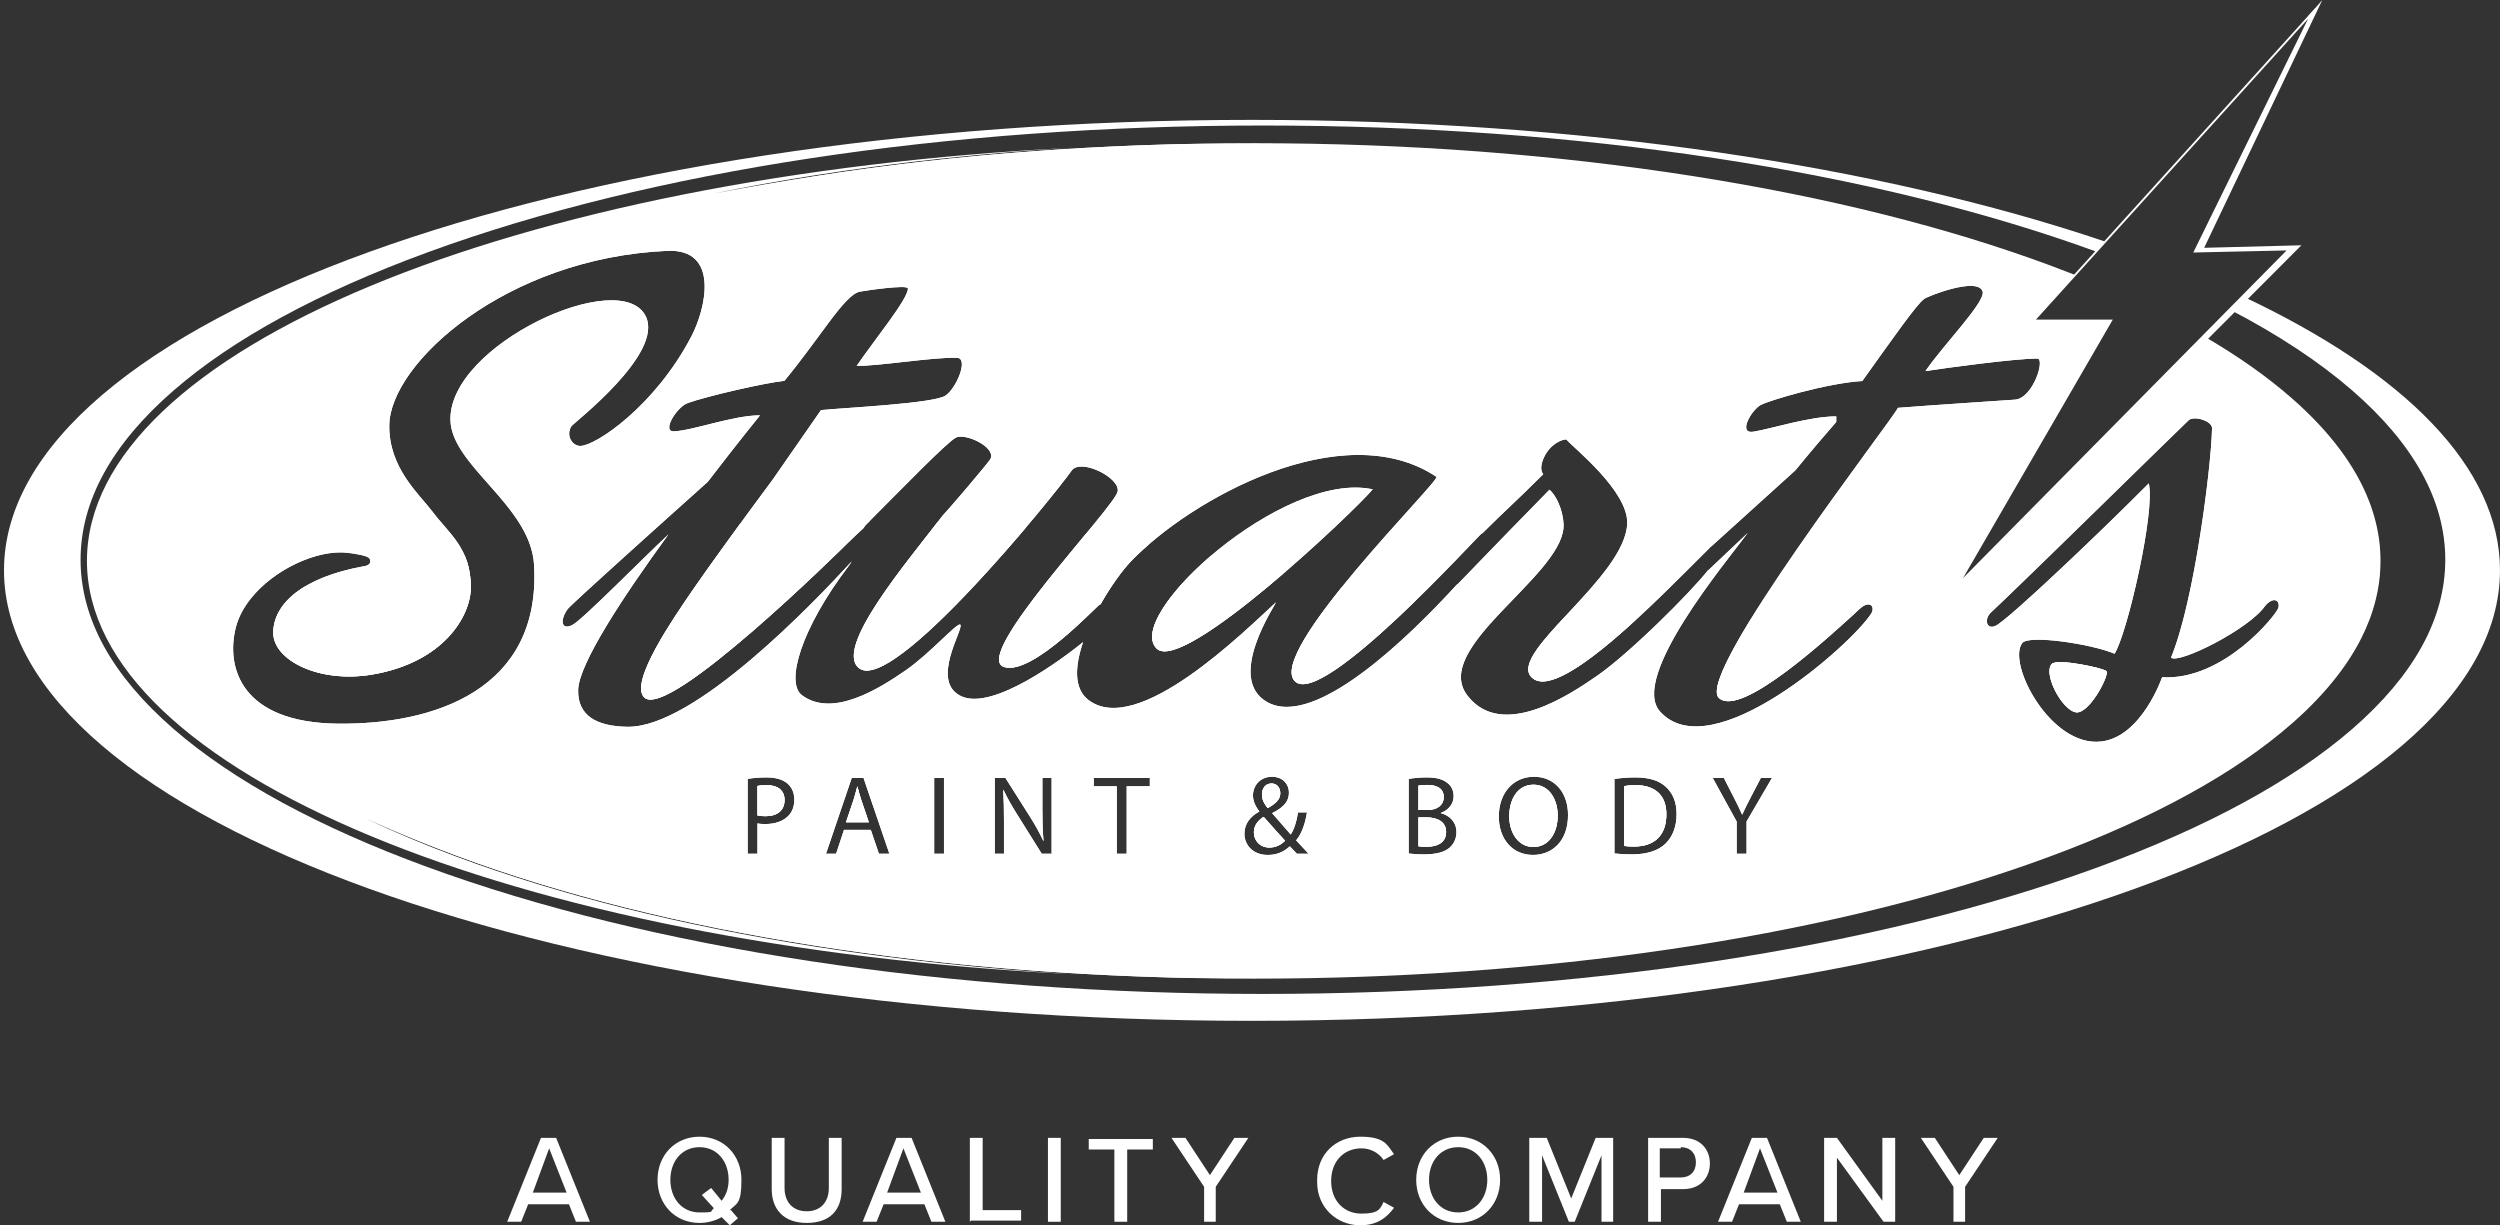 <svg xmlns="http://www.w3.org/2000/svg" viewBox="0 0 280.165 137.311"><rect x="0" y="0" width="280.165" height="137.311" fill="#333333" stroke="none"/><defs><style>      .cls-1 {        fill: #fff;      }      .cls-2 {        display: none;        fill: #231f20;        stroke: #fff;        stroke-miterlimit: 10;      }    </style></defs><g><g id="Layer_1"><rect class="cls-2" x="32.162" y="126.784" width="337.297" height="213.513"></rect><g><path class="cls-1" d="M64.545,136.918l-.784-1.959h-4.571l-.784,1.959h-1.567l3.787-9.403h1.698l3.787,9.403h-1.567,0ZM61.541,128.69l-1.828,4.963h3.787l-1.959-4.963Z"></path><path class="cls-1" d="M81.914,135.612l.784.914-.914.784-.914-.914c-.653.392-1.567.653-2.481.653-2.742,0-4.701-2.089-4.701-4.832s1.959-4.832,4.701-4.832,4.701,2.089,4.701,4.832-.522,2.612-1.306,3.395h.131,0ZM79.956,135.351l-1.306-1.436,1.045-.784,1.175,1.436c.522-.653.784-1.436.784-2.351,0-2.089-1.306-3.657-3.265-3.657s-3.265,1.567-3.265,3.657,1.306,3.657,3.265,3.657,1.045-.131,1.567-.392h0v-.131h0Z"></path><path class="cls-1" d="M86.486,127.515h1.436v5.616c0,1.567.914,2.612,2.481,2.612s2.481-1.045,2.481-2.612v-5.616h1.436v5.747c0,2.351-1.306,3.787-3.918,3.787s-3.918-1.567-3.918-3.787v-5.747h.002Z"></path><path class="cls-1" d="M104.378,136.918l-.784-1.959h-4.571l-.784,1.959h-1.567l3.787-9.403h1.698l3.787,9.403h-1.567,0ZM101.244,128.69l-1.828,4.963h3.787l-1.959-4.963Z"></path><path class="cls-1" d="M108.688,136.918v-9.403h1.436v8.098h4.309v1.175h-5.616l-.131.131h0Z"></path><path class="cls-1" d="M117.439,136.918v-9.403h1.436v9.403h-1.436Z"></path><path class="cls-1" d="M124.883,136.918v-8.098h-2.873v-1.175h7.183v1.175h-2.873v8.098h-1.436,0Z"></path><path class="cls-1" d="M134.939,136.918v-3.918l-3.657-5.486h1.567l2.742,4.179,2.742-4.179h1.567l-3.657,5.486v3.918h-1.436.132Z"></path><path class="cls-1" d="M147.608,132.217c0-2.873,2.089-4.832,4.832-4.832s3.004.914,3.787,1.959l-1.175.653c-.522-.784-1.436-1.306-2.481-1.306-1.959,0-3.395,1.436-3.395,3.657s1.436,3.657,3.395,3.657,2.089-.522,2.481-1.306l1.175.653c-.784,1.045-1.828,1.959-3.787,1.959-2.612,0-4.832-1.959-4.832-4.832v-.261h0Z"></path><path class="cls-1" d="M163.41,127.384c2.742,0,4.701,2.089,4.701,4.832s-1.959,4.832-4.701,4.832-4.701-2.089-4.701-4.832,1.959-4.832,4.701-4.832ZM163.41,128.56c-1.959,0-3.265,1.567-3.265,3.657s1.306,3.657,3.265,3.657,3.265-1.567,3.265-3.657-1.306-3.657-3.265-3.657Z"></path><path class="cls-1" d="M179.475,136.918v-7.445l-3.004,7.445h-.653l-3.004-7.445v7.445h-1.436v-9.403h1.959l2.742,6.792,2.742-6.792h1.959v9.403h-1.436.131Z"></path><path class="cls-1" d="M184.698,136.918v-9.403h3.918c1.959,0,3.004,1.306,3.004,2.873s-1.045,2.873-3.004,2.873h-2.481v3.657h-1.437ZM188.356,128.69h-2.351v3.265h2.351c1.045,0,1.698-.653,1.698-1.698s-.653-1.698-1.698-1.698v.131Z"></path><path class="cls-1" d="M200.241,136.918l-.784-1.959h-4.571l-.784,1.959h-1.567l3.787-9.403h1.698l3.787,9.403h-1.567,0ZM197.237,128.69l-1.828,4.963h3.787l-1.959-4.963h0Z"></path><path class="cls-1" d="M211.081,136.918l-5.224-7.183v7.183h-1.436v-9.403h1.436l5.093,7.053v-7.053h1.436v9.403h-1.306,0Z"></path><path class="cls-1" d="M218.917,136.918v-3.918l-3.657-5.486h1.567l2.742,4.179,2.742-4.179h1.567l-3.657,5.486v3.918h-1.436.132Z"></path></g><g><path class="cls-1" d="M251.32,33.206l-1.455,1.474c5.43,2.823,10.022,5.852,13.726,9.064,6.929,6.007,10.442,12.394,10.442,18.982s-3.513,12.974-10.442,18.982c-6.678,5.79-16.236,10.989-28.407,15.452-25.017,9.174-58.277,14.226-93.652,14.226s-68.635-5.052-93.653-14.226c-12.171-4.463-21.729-9.662-28.407-15.452-6.929-6.008-10.442-12.394-10.442-18.982s3.513-12.974,10.442-18.982c6.678-5.79,16.236-10.989,28.407-15.452,25.017-9.174,58.277-14.226,93.653-14.226s68.397,5.017,93.383,14.129l1.012-1.119c-25.01-8.461-58.638-13.643-95.62-13.643C63.065,13.431.448,36.034.448,63.916s62.617,50.485,139.858,50.485,139.858-22.603,139.858-50.485c0-11.555-10.754-22.202-28.845-30.711Z"></path><g><path class="cls-1" d="M153.835,54.838c-10.015-2.167-28.054,14.232-24.188,17.863,2.988,2.807,22.176-15.448,24.188-17.863Z"></path><path class="cls-1" d="M229.914,74.429c-1.025,1.259,1.523,5.71,3.016,5.388,1.493-.322,3.455-4.188,3.133-4.598-.259-.33-5.58-1.49-6.15-.791Z"></path><g><path class="cls-1" d="M161.796,89.351c0-.995-.756-1.385-1.864-1.385-.504,0-.793.038-.97.076v2.732h.995c1.158,0,1.838-.604,1.838-1.423Z"></path><path class="cls-1" d="M159.869,91.604h-.907v3.236c.214.038.529.05.919.05,1.133,0,2.178-.416,2.178-1.65,0-1.158-.995-1.637-2.191-1.637Z"></path><path class="cls-1" d="M140.516,93.267c0,.97.718,1.713,1.737,1.713.73,0,1.347-.328,1.75-.768-.504-.554-1.448-1.586-2.392-2.669-.453.29-1.095.831-1.095,1.725Z"></path><path class="cls-1" d="M96.092,88.155h-.025c-.126.504-.264,1.02-.428,1.536l-.831,2.455h2.556l-.831-2.443c-.189-.554-.315-1.058-.441-1.549Z"></path><path class="cls-1" d="M183.303,87.991c-.566,0-.995.05-1.284.113v6.699c.277.05.68.063,1.108.063,2.342,0,3.614-1.31,3.614-3.601.013-2.002-1.121-3.274-3.438-3.274Z"></path><path class="cls-1" d="M171.857,87.94c-1.813,0-2.72,1.675-2.72,3.538,0,1.813.982,3.438,2.707,3.438,1.738,0,2.72-1.599,2.72-3.526,0-1.687-.881-3.45-2.707-3.45Z"></path><path class="cls-1" d="M143.475,88.897c0-.516-.29-1.095-.982-1.095-.705,0-1.07.579-1.07,1.234,0,.604.277,1.07.642,1.524.856-.491,1.41-.944,1.41-1.662Z"></path><path class="cls-1" d="M85.917,87.991c-.478,0-.844.038-1.032.088v3.299c.239.063.541.088.907.088,1.322,0,2.128-.642,2.128-1.813,0-1.121-.793-1.662-2.002-1.662Z"></path><path class="cls-1" d="M246.726,37.858l-27.237,27.581,17.102-29.518h-8.668l4.388-4.85c-23.518-9.201-57.086-14.967-94.291-14.967-1.952,0-3.892.017-5.823.048-14.083.34-27.76,1.537-40.758,3.578-15.031,2.36-28.529,5.738-40.12,10.041-11.589,4.302-20.686,9.31-27.04,14.887-6.572,5.767-9.904,11.891-9.904,18.202s3.332,12.435,9.904,18.202c6.354,5.576,15.452,10.585,27.04,14.887,11.591,4.303,25.09,7.681,40.12,10.041,13.004,2.042,26.686,3.239,40.775,3.578,1.925.031,3.861.048,5.807.048,70.964,0,128.697-20.975,128.697-46.756,0-9.189-7.336-17.767-19.99-25.003ZM37.887,81.101c-10.893-.117-12.557-6.302-11.479-10.718,1.23-5.037,8.179-8.938,12.533-8.434.514.06,2.328.286,2.489.674.146.351.107.745-.732.849-6.735,1.23-10.015,4.158-10.074,7.379-.057,3.146,5.154,5.74,11.069,4.744,8.019-1.35,11.069-6.56,11.069-9.781,0-4.336-2.401-5.974-4.217-8.375-1.582-2.092-4.977-4.977-4.92-9.781.083-6.974,13.124-18.766,31.163-19.547,5.862-.254,4.341,6.429,2.689,9.59-4.1,7.848-10.759,12.275-12.45,12.275-.859,0-1.64-1.093-1.015-2.187.208-.364,10.407-8.122,8.356-12.338-2.767-5.686-22.177,3.202-21.889,11.679.174,5.108,8.985,9.545,9.371,16.165.82,14.056-11.298,17.919-21.963,17.804ZM88.36,91.416c-.579.617-1.524.932-2.594.932-.327,0-.63-.013-.881-.075v3.4h-1.096v-8.386c.529-.088,1.221-.164,2.103-.164,1.083,0,1.876.252,2.38.705.466.403.743,1.02.743,1.775,0,.768-.227,1.373-.655,1.813ZM98.497,95.672l-.907-2.669h-3.009l-.881,2.669h-1.133l2.883-8.487h1.322l2.896,8.487h-1.171ZM105.787,95.672h-1.096v-8.487h1.096v8.487ZM117.85,95.672h-1.108l-2.695-4.306c-.592-.944-1.158-1.914-1.586-2.833l-.038.013c.063,1.07.088,2.09.088,3.5v3.626h-1.032v-8.487h1.196l2.72,4.294c.629.995,1.121,1.889,1.524,2.758l.025-.013c-.101-1.133-.126-2.166-.126-3.488v-3.551h1.033v8.487ZM128.856,88.117h-2.594v7.555h-1.108v-7.555h-2.581v-.932h6.283v.932ZM145.338,95.672c-.239-.239-.466-.479-.793-.831-.73.68-1.549.97-2.48.97-1.649,0-2.606-1.108-2.606-2.38,0-1.158.693-1.952,1.662-2.48v-.038c-.441-.554-.705-1.171-.705-1.775,0-1.033.743-2.09,2.153-2.09,1.058,0,1.876.705,1.876,1.801,0,.894-.516,1.599-1.864,2.266v.038c.718.831,1.524,1.763,2.065,2.367.39-.592.655-1.41.818-2.48h1.007c-.227,1.335-.592,2.392-1.221,3.135.453.478.894.957,1.398,1.498h-1.309ZM162.501,94.954c-.592.541-1.549.793-2.934.793-.755,0-1.335-.05-1.7-.101v-8.348c.479-.101,1.234-.176,2.002-.176,1.095,0,1.8.189,2.329.617.441.328.705.831.705,1.498,0,.819-.541,1.536-1.435,1.864v.025c.806.201,1.75.869,1.75,2.128,0,.73-.29,1.284-.718,1.7ZM171.781,95.81c-2.241,0-3.815-1.738-3.815-4.306,0-2.695,1.675-4.457,3.941-4.457,2.317,0,3.815,1.775,3.815,4.294,0,2.921-1.775,4.47-3.941,4.47ZM186.665,94.526c-.793.793-2.103,1.221-3.752,1.221-.781,0-1.435-.038-1.989-.101v-8.348c.667-.101,1.46-.176,2.329-.176,1.574,0,2.695.365,3.438,1.058.755.693,1.196,1.675,1.196,3.047,0,1.385-.428,2.518-1.221,3.299ZM195.731,92.058v3.614h-1.108v-3.601l-2.682-4.886h1.247l1.196,2.342c.327.642.579,1.159.844,1.75h.025c.239-.554.529-1.108.856-1.75l1.221-2.342h1.247l-2.846,4.873ZM192.626,78.207c2.455,2.355,12.635-7.094,15.771-9.969,1.136-1.041,1.799-.26,1.293.536-2.174,3.417-17.903,17.399-23.662,10.956-3.419-3.824,7.438-16.77,9.839-20.01-.01.01-4.432,4.197-4.432,4.197l.002-.041c-2.055,2.61-8.859,9.371-12.477,11.871-2.816,1.946-10.62,7.301-14.525,2.187-4.023-5.27,10.269-13.158,10.776-18.741.115-1.262-.508-3.358-1.562-4.312-6.833,6.967-10.308,10.638-10.308,10.599-.013,0-.025-.002-.037-.005-5.376,5.881-15.947,16.224-21.301,13.202-4.676-2.64.928-10.884.996-11.186-3.573,3.28-15.52,15.169-21.026,10.952-1.66-1.272-1.514-3.796-.595-6.484-.017.014-.033.028-.05.042-2.142,1.73-10.015,7.672-13.588,6.032-3.573-1.64.281-7.545-.117-8.024-.293-.351-3.318,3.168-6.13,5.115-3.045,2.108-8.22,5.326-11.616,2.792-1.908-1.424-.059-7.555,5.212-14.466.132-.173.249-.354.358-.538-4.174,4.561-17.607,18.638-25.113,18.538-3.478-.047-5.622-1.249-5.544-4.139.079-2.933,5.093-10.524,10.128-17.432-2.865,2.672-9.715,9.648-10.791,10.17-1.288.625-1.367-.625-.508-1.796.395-.539,11.568-10.56,15.701-14.26,3.299-4.311,5.852-7.449,5.852-7.449-3.018,0-7.604,1.736-9.683,1.796-1.341,0,.363-2.727,1.562-3.163,2.147-.781,8.629-2.265,10.854-2.499,3.956-4.769,6.755-9.683,8.453-9.995.528-.097,5.388-.834,5.388-.351,0,1.207-3.728,5.71-5.74,8.668,2.28.06,8.783-1.019,11.264-.898,1.274.06-.033,3.314-1.288,4.217-1.249.898-11.206,1.367-13.978,1.64,0,0-5.092,7.326-5.427,7.809-3.152,4.226-7.536,10.269-9.176,12.69-1.64,2.421-6.989,10.035-5.193,11.713,2.704,2.528,22.021-16.555,22.802-17.336.463-.463,1.239-1.184,1.796-1.696.049-.112.1-.199.156-.256,3.966-3.966,9.089-9.267,10.152-9.839,1.015-.547,4.451,1.015,3.904,2.343-.161.391-4.852,5.86-5.388,6.403-3.924,5.134-12.203,14.825-9.371,17.082,3.748,2.987,21.632-19.025,23.837-22.138.996-1.406,5.455.789,5.154,2.343-.351,1.816-16.516,18.507-12.709,19.679,3.177.978,10.517-7.028,10.718-7.028.024,0,.041.004.062.006,1.162-2.056,2.472-3.847,3.393-4.809,6.677-6.969,23.756-16.492,34.262-9.488.527.351-19.327,19.854-15.813,22.958,3.19,2.818,20.707-16.633,20.908-16.633.014,0,.027.006.041.01,2.173-2.176,4.042-3.839,6.831-6.628-.234-.273-.304-.759-.117-1.367.469-1.523,1.718-2.46,2.694-2.538.742.898,6.977,5.778,6.833,9.449-.234,5.974-13.094,14.309-10.815,17.102,2.772,3.397,14.603-8.98,20.03-14.368.047-.071.127-.139.222-.201l9.393-8.497c1.929-2.354,3.579-4.278,4.597-5.436v-.625c-3.018,0-7.301,1.406-9.293,1.718-1.736.272-.273-2.343.781-2.967.867-.514,7.575-2.499,11.43-2.713,3.583-5.018,6.072-8.562,6.921-9.196.445-.332,5.974-2.499,6.56-.859.406,1.137-4.392,5.983-6.403,8.941,2.226-.351,10.049-1.406,12.533-1.406.918,0-.469,4.451-2.499,4.607-.361.028-10.288.683-13.119.918-.547,1.269-22.779,29.906-20.069,32.505ZM255.332,68.104c-.19.761-6.15,8.199-13.031,7.789,0,0-2.284,6.677-6.823,7.204-5.69.661-10.601-8.814-8.844-11.04.751-.952,7.789.117,10.337,1.201,1.406-2.196,4.574-15.893,3.836-19.093-5.3,5.359-15.766,15.301-17.16,15.96-1.054.498-1.316-.756-.527-1.493,4.041-3.778,19.994-19.481,22.138-21.523.615-.586,2.646.087,2.636.849-.059,4.129-1.962,19.386-4.598,25.74.849.761,8.756-3.192,10.542-5.798.966-1.113,1.698-.615,1.493.205Z"></path></g></g><g><path class="cls-1" d="M153.835,54.838c-10.015-2.167-28.054,14.232-24.188,17.863,2.988,2.807,22.176-15.448,24.188-17.863Z"></path><path class="cls-1" d="M229.914,74.429c-1.025,1.259,1.523,5.71,3.016,5.388,1.493-.322,3.455-4.188,3.133-4.598-.259-.33-5.58-1.49-6.15-.791Z"></path><g><path class="cls-1" d="M143.475,88.897c0-.516-.29-1.095-.982-1.095-.705,0-1.07.579-1.07,1.234,0,.604.277,1.07.642,1.524.856-.491,1.41-.944,1.41-1.662Z"></path><path class="cls-1" d="M159.869,91.604h-.907v3.236c.214.038.529.05.919.05,1.133,0,2.178-.416,2.178-1.65,0-1.158-.995-1.637-2.191-1.637Z"></path><path class="cls-1" d="M161.796,89.351c0-.995-.756-1.385-1.864-1.385-.504,0-.793.038-.97.076v2.732h.995c1.158,0,1.838-.604,1.838-1.423Z"></path><path class="cls-1" d="M96.092,88.155h-.025c-.126.504-.264,1.02-.428,1.536l-.831,2.455h2.556l-.831-2.443c-.189-.554-.315-1.058-.441-1.549Z"></path><path class="cls-1" d="M85.917,87.991c-.478,0-.844.038-1.032.088v3.299c.239.063.541.088.907.088,1.322,0,2.128-.642,2.128-1.813,0-1.121-.793-1.662-2.002-1.662Z"></path><path class="cls-1" d="M140.516,93.267c0,.97.718,1.713,1.737,1.713.73,0,1.347-.328,1.75-.768-.504-.554-1.448-1.586-2.392-2.669-.453.29-1.095.831-1.095,1.725Z"></path><path class="cls-1" d="M183.303,87.991c-.566,0-.995.05-1.284.113v6.699c.277.05.68.063,1.108.063,2.342,0,3.614-1.31,3.614-3.601.013-2.002-1.121-3.274-3.438-3.274Z"></path><path class="cls-1" d="M171.857,87.94c-1.813,0-2.72,1.675-2.72,3.538,0,1.813.982,3.438,2.707,3.438,1.738,0,2.72-1.599,2.72-3.526,0-1.687-.881-3.45-2.707-3.45Z"></path></g></g><g><path class="cls-1" d="M112.546,74.751c3.177.978,10.517-7.028,10.718-7.028.024,0,.041.004.062.006,1.162-2.056,2.472-3.847,3.393-4.809.627-.655,1.346-1.332,2.143-2.016-2.373-.418-4.76-.78-7.155-1.089-4.631,5.603-11.84,14.112-9.161,14.936Z"></path><path class="cls-1" d="M96.264,74.868c2.668,2.126,12.494-8.41,18.733-15.784-3.294-.295-6.594-.499-9.882-.623-4.084,5.266-11.564,14.246-8.851,16.408Z"></path><path class="cls-1" d="M192.626,78.207c2.385,2.287,12.059-6.563,15.484-9.706-3.844.382-7.813.674-11.883.853-2.752,4.465-4.475,8.015-3.601,8.853Z"></path><path class="cls-1" d="M30.625,70.852c-.057,3.146,5.154,5.74,11.069,4.744,8.019-1.35,11.069-6.56,11.069-9.781,0-1.452-.27-2.6-.696-3.577-6.688,1.107-12.729,2.324-17.871,3.474-2.362,1.413-3.536,3.225-3.571,5.14Z"></path><path class="cls-1" d="M72.212,78.168c2.704,2.528,22.021-16.555,22.802-17.336.463-.463,1.239-1.184,1.796-1.696.049-.112.1-.199.156-.256.187-.187.376-.377.567-.569-4.941-.011-9.831.141-14.614.42-2.268,3.108-4.459,6.165-5.514,7.723-1.64,2.421-6.989,10.035-5.193,11.713Z"></path><path class="cls-1" d="M229.914,74.429c-1.025,1.259,1.523,5.71,3.016,5.388,1.493-.322,3.455-4.188,3.133-4.598-.259-.33-5.58-1.49-6.15-.791Z"></path><path class="cls-1" d="M143.763,64.327c-.865-.22-1.731-.448-2.597-.684-1.803-.492-3.622-.944-5.452-1.361-4.814,4.118-7.896,8.7-6.066,10.419,1.647,1.547,8.214-3.304,14.115-8.374Z"></path><path class="cls-1" d="M183.269,69.513c-2.628-.053-5.286-.159-7.968-.325-2.654,2.859-4.806,5.314-3.758,6.598,1.697,2.079,6.788-1.752,11.727-6.273Z"></path><path class="cls-1" d="M158.585,67.368c-2.74-.432-5.493-.936-8.254-1.517-3.755,4.668-6.704,9.179-5.164,10.54,1.802,1.592,8.176-3.923,13.418-9.023Z"></path><g><path class="cls-1" d="M161.796,89.351c0-.995-.756-1.385-1.864-1.385-.504,0-.793.038-.97.076v2.732h.995c1.158,0,1.838-.604,1.838-1.423Z"></path><path class="cls-1" d="M159.869,91.604h-.907v3.236c.214.038.529.05.919.05,1.133,0,2.178-.416,2.178-1.65,0-1.158-.995-1.637-2.191-1.637Z"></path><path class="cls-1" d="M143.475,88.897c0-.516-.29-1.095-.982-1.095-.705,0-1.07.579-1.07,1.234,0,.604.277,1.07.642,1.524.856-.491,1.41-.944,1.41-1.662Z"></path><path class="cls-1" d="M140.516,93.267c0,.97.718,1.713,1.737,1.713.73,0,1.347-.328,1.75-.768-.504-.554-1.448-1.586-2.392-2.669-.453.29-1.095.831-1.095,1.725Z"></path><path class="cls-1" d="M171.857,87.94c-1.813,0-2.72,1.675-2.72,3.538,0,1.813.982,3.438,2.707,3.438,1.738,0,2.72-1.599,2.72-3.526,0-1.687-.881-3.45-2.707-3.45Z"></path><path class="cls-1" d="M183.303,87.991c-.566,0-.995.05-1.284.113v6.699c.277.05.68.063,1.108.063,2.342,0,3.614-1.31,3.614-3.601.013-2.002-1.121-3.274-3.438-3.274Z"></path><path class="cls-1" d="M261.968,75.697c.123-.161.244-.321.363-.482.013-.018.027-.036.04-.054.11-.15.218-.301.324-.451.02-.029.041-.058.061-.087.1-.144.199-.288.296-.432.024-.036.048-.071.072-.107.093-.14.184-.28.274-.421.025-.039.05-.079.075-.118.087-.138.172-.276.256-.414.025-.042.05-.083.075-.125.082-.137.163-.275.241-.413.023-.041.046-.082.069-.122.078-.139.156-.278.231-.418.02-.037.039-.074.059-.111.076-.144.152-.288.224-.432.012-.025.024-.049.036-.074.323-.646.608-1.295.857-1.947.017-.045.035-.089.052-.134.044-.117.085-.235.126-.352.024-.069.05-.139.073-.208.037-.107.071-.215.105-.323.026-.08.052-.159.076-.239.031-.102.061-.204.09-.307.025-.085.05-.171.073-.257.027-.099.053-.197.078-.296.023-.09.046-.179.067-.269.023-.096.045-.191.067-.287.021-.093.041-.187.061-.28.019-.093.038-.186.056-.279.019-.097.036-.194.053-.291.016-.09.031-.18.046-.271.016-.1.031-.201.045-.302.013-.088.025-.175.036-.263.013-.105.025-.21.037-.315.009-.083.019-.167.027-.25.011-.112.019-.225.028-.337.006-.077.013-.153.018-.23.008-.126.013-.253.019-.379.003-.063.007-.127.009-.19.006-.19.009-.38.009-.57,0-.18-.003-.36-.009-.54-.002-.058-.005-.116-.007-.174-.005-.123-.011-.246-.018-.369-.004-.067-.009-.134-.013-.2-.008-.118-.018-.235-.029-.353-.006-.065-.012-.13-.018-.195-.015-.142-.031-.283-.049-.425-.008-.06-.015-.121-.024-.181-.02-.147-.042-.295-.066-.442-.013-.078-.027-.156-.041-.234-.017-.097-.035-.195-.053-.292-.017-.087-.034-.174-.052-.26-.018-.088-.038-.176-.057-.264-.02-.091-.04-.182-.062-.272-.019-.081-.04-.162-.061-.244-.048-.188-.098-.376-.152-.564-.017-.06-.034-.12-.051-.181-.032-.107-.066-.214-.099-.321-.02-.064-.041-.129-.062-.193-.035-.108-.072-.217-.109-.325-.021-.06-.042-.12-.064-.18-.04-.113-.081-.226-.123-.338-.015-.041-.032-.081-.047-.122-1.521-3.961-4.406-7.821-8.635-11.532-2.791-2.449-6.111-4.789-9.939-7.007l-27.44,27.788,17.102-29.518h-8.668l4.622-5.109c-.89-.351-1.795-.698-2.717-1.041-11.591-4.303-25.09-7.681-40.12-10.041-15.562-2.443-32.094-3.682-49.135-3.682s-33.572,1.239-49.135,3.682c-3.93.617-7.752,1.262-11.466,1.953,3.709-.753,7.526-1.44,11.45-2.056,9.282-1.457,18.911-2.483,28.784-3.076C57.642,19.712,9.743,39.275,9.743,62.861s47.904,43.151,110.472,46.31c-9.877-.593-19.508-1.619-28.793-3.077-15.037-2.361-28.543-5.741-40.141-10.046-3.699-1.373-7.143-2.818-10.327-4.331,3.266,1.477,6.745,2.889,10.364,4.233,11.591,4.303,25.09,7.681,40.12,10.041,15.562,2.443,32.094,3.682,49.135,3.682.941,0,1.88-.005,2.818-.013.243-.002.487-.004.73-.007.914-.009,1.827-.021,2.738-.037.141-.003.282-.006.424-.009.767-.015,1.533-.033,2.298-.053.329-.009.659-.017.988-.027.73-.021,1.46-.045,2.188-.07.449-.016.897-.034,1.345-.051.508-.02,1.016-.041,1.523-.063.462-.02.924-.041,1.385-.063.392-.019.784-.04,1.176-.06.876-.045,1.751-.094,2.624-.146.253-.015.506-.03.759-.046,1.909-.118,3.808-.254,5.698-.405.067-.005.134-.011.201-.016,7.591-.612,15.022-1.482,22.242-2.616,15.03-2.36,28.529-5.738,40.12-10.041,11.589-4.302,20.686-9.31,27.04-14.887,2.002-1.757,3.702-3.548,5.1-5.366,0,0,0,0,0,0ZM247.894,47.957c-.032,2.26-.617,7.853-1.572,13.496-.046.273-.093.546-.141.818-.005.026-.009.052-.014.078-.046.261-.093.522-.14.782-.007.038-.014.076-.021.115-.047.255-.094.508-.142.762-.008.041-.016.082-.024.124-.049.254-.098.508-.148.759-.007.033-.013.067-.02.1-.052.261-.105.521-.159.779-.003.013-.006.026-.008.039-.054.259-.109.515-.164.77-.004.018-.008.037-.012.055-.054.25-.11.497-.165.742-.008.035-.016.071-.024.106-.054.237-.109.471-.165.704-.009.039-.019.078-.028.117-.056.231-.112.46-.169.686-.009.034-.017.067-.026.101-.059.231-.118.459-.178.682-.005.02-.011.039-.016.059-.061.226-.122.449-.184.668-.003.011-.006.022-.009.033-.062.218-.125.431-.188.641-.008.028-.017.056-.025.083-.061.201-.122.397-.184.589-.011.033-.021.066-.032.099-.061.189-.123.373-.186.553-.011.03-.021.06-.032.09-.064.181-.128.359-.193.53-.008.021-.016.04-.023.061-.068.179-.137.354-.206.521.849.761,8.756-3.192,10.542-5.798.966-1.113,1.698-.615,1.493.205-.19.761-6.15,8.199-13.031,7.789,0,0-2.284,6.677-6.823,7.204-5.69.661-10.601-8.814-8.844-11.04.751-.952,7.789.117,10.337,1.201.023-.036.046-.075.07-.117.008-.014.016-.029.024-.043.016-.03.033-.059.049-.091.01-.019.02-.039.029-.059.015-.03.03-.061.046-.093.011-.022.021-.046.032-.069.015-.033.03-.066.046-.1.011-.025.022-.05.033-.076.015-.036.031-.072.047-.109.012-.027.023-.056.035-.084.016-.038.032-.077.048-.117.012-.029.023-.059.035-.089.016-.042.033-.085.05-.129.012-.03.023-.061.035-.092.017-.046.035-.093.052-.14.011-.031.023-.062.034-.094.018-.051.037-.104.056-.157.011-.03.021-.06.032-.091.02-.059.041-.119.062-.179.009-.027.018-.053.027-.08.024-.072.048-.145.073-.22.006-.018.012-.035.018-.053.093-.286.188-.59.284-.91.003-.008.005-.017.008-.026.029-.097.058-.196.088-.296.005-.017.01-.034.015-.051.027-.092.054-.186.081-.28.006-.022.013-.044.019-.066.026-.091.052-.183.078-.276.007-.024.013-.047.02-.071.026-.094.052-.189.079-.285.006-.021.012-.043.017-.064.027-.1.054-.2.081-.301.005-.019.01-.039.016-.058.028-.104.056-.21.084-.316.004-.017.009-.034.013-.051.03-.114.06-.229.089-.345.002-.008.004-.016.006-.024.327-1.278.647-2.661.933-4.043,0-.002,0-.005.001-.007.808-3.91,1.343-7.816.992-9.34-3.079,3.113-7.901,7.773-11.676,11.261h0c-.169.157-.337.311-.502.462,0,0-.002.002-.003.003-.159.146-.316.29-.471.431-.011.01-.023.021-.034.031-.153.139-.303.276-.451.41-.007.007-.014.013-.022.02-.295.268-.58.524-.852.768-.016.015-.033.029-.049.044-.131.117-.259.231-.384.341-.01.009-.02.017-.03.026-.127.112-.252.222-.372.327-.002.002-.004.003-.005.005-.117.102-.23.201-.341.296-.017.015-.034.029-.051.044-.106.092-.21.18-.309.264-.014.012-.027.023-.041.035-.099.084-.195.165-.287.241-.003.002-.006.005-.009.008-.092.077-.18.148-.264.217-.014.012-.029.023-.043.035-.081.065-.157.126-.23.183-.012.01-.024.019-.036.028-.073.057-.142.11-.206.158-.001.001-.003.002-.004.003-.064.048-.123.09-.178.128-.01.007-.021.014-.03.021-.052.036-.099.067-.142.093-.008.005-.015.009-.023.014-.043.026-.083.048-.116.064-1.054.498-1.316-.756-.527-1.493.073-.068.151-.142.232-.218.025-.023.051-.048.077-.072.06-.056.121-.114.184-.174.027-.025.054-.051.081-.077.07-.066.142-.135.216-.205.025-.023.049-.046.074-.07.198-.188.41-.39.634-.605.027-.026.055-.053.083-.08.092-.088.187-.179.283-.272.023-.022.046-.044.069-.066,5.749-5.522,18.32-17.889,20.206-19.685.615-.586,2.646.087,2.636.849ZM171.781,95.81c-2.241,0-3.815-1.738-3.815-4.306,0-2.695,1.675-4.457,3.941-4.457,2.317,0,3.815,1.775,3.815,4.294,0,2.921-1.775,4.47-3.941,4.47ZM180.923,87.298c.667-.101,1.46-.176,2.329-.176,1.574,0,2.695.365,3.438,1.058.755.693,1.196,1.675,1.196,3.047,0,1.385-.428,2.518-1.221,3.299-.793.793-2.103,1.221-3.752,1.221-.781,0-1.435-.038-1.989-.101v-8.348ZM191.941,87.185h1.247l1.196,2.342c.327.642.579,1.159.844,1.75h.025c.239-.554.529-1.108.856-1.75l1.221-2.342h1.247l-2.846,4.873v3.614h-1.108v-3.601l-2.682-4.886ZM37.887,81.101c-10.893-.117-12.557-6.302-11.479-10.718.037-.15.079-.299.126-.448.019-.059.041-.118.061-.177.03-.087.059-.174.092-.26.029-.076.062-.151.094-.227.028-.066.055-.133.085-.198.039-.087.082-.173.124-.258.026-.052.051-.103.078-.155.05-.095.102-.19.155-.284.022-.039.044-.078.067-.116.061-.103.123-.206.189-.307.017-.026.034-.053.051-.079.072-.111.147-.22.224-.329.01-.014.02-.028.03-.041.085-.118.172-.235.263-.351,2.63-3.356,7.534-5.592,10.894-5.203.514.06,2.328.286,2.489.674.146.351.107.745-.732.849-6.735,1.23-10.015,4.158-10.074,7.379-.057,3.146,5.154,5.74,11.069,4.744,8.019-1.35,11.069-6.56,11.069-9.781,0-4.336-2.401-5.974-4.217-8.375-1.582-2.092-4.977-4.977-4.92-9.781.083-6.974,13.124-18.766,31.163-19.547,5.862-.254,4.341,6.429,2.689,9.59-4.1,7.848-10.759,12.275-12.45,12.275-.859,0-1.64-1.093-1.015-2.187.208-.364,10.407-8.122,8.356-12.338-2.767-5.686-22.177,3.202-21.889,11.679.154,4.525,7.083,8.523,8.933,13.977.058.171.111.344.159.519.002.009.005.018.007.026.046.169.086.339.121.51.003.015.006.03.009.045.034.169.063.339.086.511.002.015.003.029.005.044.023.176.04.353.051.532.82,14.056-11.298,17.919-21.963,17.804ZM88.36,91.416c-.579.617-1.524.932-2.594.932-.327,0-.63-.013-.881-.075v3.4h-1.096v-8.386c.529-.088,1.221-.164,2.103-.164,1.083,0,1.876.252,2.38.705.466.403.743,1.02.743,1.775,0,.768-.227,1.373-.655,1.813ZM98.497,95.672l-.907-2.669h-3.009l-.881,2.669h-1.133l2.883-8.487h1.322l2.896,8.487h-1.171ZM105.787,95.672h-1.096v-8.487h1.096v8.487ZM117.85,95.672h-1.108l-2.695-4.306c-.592-.944-1.158-1.914-1.586-2.833l-.038.013c.063,1.07.088,2.09.088,3.5v3.626h-1.032v-8.487h1.196l2.72,4.294c.629.995,1.121,1.889,1.524,2.758l.025-.013c-.101-1.133-.126-2.166-.126-3.488v-3.551h1.033v8.487ZM121.38,71.957c-.017.014-.033.028-.05.042-2.142,1.73-10.015,7.672-13.588,6.032-3.573-1.64.281-7.545-.117-8.024-.293-.351-3.318,3.168-6.13,5.115-3.045,2.108-8.22,5.326-11.616,2.792-1.908-1.424-.059-7.555,5.212-14.466.132-.173.249-.354.358-.538-4.174,4.561-17.607,18.638-25.113,18.538-3.478-.047-5.622-1.249-5.544-4.139.079-2.933,5.093-10.524,10.128-17.432-2.865,2.672-9.715,9.648-10.791,10.17-1.288.625-1.367-.625-.508-1.796.007-.01.019-.024.034-.04.004-.005.01-.011.015-.017.012-.013.026-.028.042-.044.007-.007.013-.014.021-.022.02-.02.042-.043.067-.068.005-.005.009-.009.015-.015.03-.03.064-.064.101-.099.011-.011.023-.022.034-.033.028-.027.057-.055.088-.085.015-.014.03-.029.046-.044.033-.031.067-.064.103-.099.014-.013.027-.026.042-.04.051-.048.105-.099.162-.153.011-.01.023-.022.034-.032.047-.044.096-.09.146-.137.021-.02.043-.04.064-.06.045-.042.091-.085.138-.129.022-.021.044-.041.066-.062.067-.063.137-.127.209-.194.016-.015.034-.031.05-.046.06-.056.122-.112.185-.171.026-.024.052-.048.079-.072.058-.054.118-.109.178-.164.025-.023.05-.046.075-.069.07-.064.141-.13.214-.196.024-.022.047-.043.07-.065.084-.077.169-.155.256-.234.028-.025.056-.051.084-.077.067-.061.134-.123.203-.185.035-.032.069-.063.104-.095.073-.067.148-.135.223-.204.026-.024.052-.047.078-.071.101-.092.204-.186.308-.28.023-.021.047-.043.071-.064.088-.08.176-.16.266-.242.03-.028.061-.055.091-.083.071-.065.143-.13.216-.196.047-.043.095-.086.143-.13.103-.093.206-.187.311-.282.031-.029.063-.058.095-.086.088-.08.177-.161.267-.242.037-.033.073-.066.11-.1.082-.074.164-.149.247-.224.04-.036.08-.073.121-.109.118-.107.237-.214.356-.322.004-.004.008-.007.012-.011.12-.109.241-.218.363-.328.028-.026.057-.052.086-.077.108-.098.217-.196.327-.295.017-.015.034-.031.051-.046.262-.237.527-.476.793-.716.022-.02.045-.04.067-.061.114-.102.227-.205.341-.308.024-.021.047-.043.071-.064.086-.078.173-.156.259-.234.057-.052.114-.103.172-.155.12-.108.239-.216.359-.323.02-.018.041-.036.061-.055.113-.101.225-.203.338-.304.033-.03.066-.06.099-.089.109-.098.218-.197.327-.295,2.402-2.161,4.704-4.224,6.147-5.516,3.299-4.311,5.852-7.449,5.852-7.449-3.018,0-7.604,1.736-9.683,1.796-1.341,0,.363-2.727,1.562-3.163,2.147-.781,8.629-2.265,10.854-2.499,3.956-4.769,6.755-9.683,8.453-9.995.528-.097,5.388-.834,5.388-.351,0,1.207-3.728,5.71-5.74,8.668,2.28.06,8.783-1.019,11.264-.898,1.274.06-.033,3.314-1.288,4.217-1.249.898-11.206,1.367-13.978,1.64,0,0-5.092,7.326-5.427,7.809-3.152,4.226-7.536,10.269-9.176,12.69-1.64,2.421-6.989,10.035-5.193,11.713,2.704,2.528,22.021-16.555,22.802-17.336.463-.463,1.239-1.184,1.796-1.696.049-.112.1-.199.156-.256,3.966-3.966,9.089-9.267,10.152-9.839,1.015-.547,4.451,1.015,3.904,2.343-.161.391-4.852,5.86-5.388,6.403-3.924,5.134-12.203,14.825-9.371,17.082,3.748,2.987,21.632-19.025,23.837-22.138.996-1.406,5.455.789,5.154,2.343-.351,1.816-16.516,18.507-12.709,19.679,3.177.978,10.517-7.028,10.718-7.028.024,0,.041.004.062.006,1.162-2.056,2.472-3.847,3.393-4.809,6.677-6.969,23.756-16.492,34.262-9.488.527.351-19.327,19.854-15.813,22.958,3.19,2.818,20.707-16.633,20.908-16.633.014,0,.027.006.041.01,2.173-2.176,4.042-3.839,6.831-6.628-.234-.273-.304-.759-.117-1.367.469-1.523,1.718-2.46,2.694-2.538.742.898,6.977,5.778,6.833,9.449-.234,5.974-13.094,14.309-10.815,17.102,2.772,3.397,14.603-8.98,20.03-14.368.047-.071.127-.139.222-.201l9.393-8.497c1.929-2.354,3.579-4.278,4.597-5.436v-.625c-3.018,0-7.301,1.406-9.293,1.718-1.736.272-.273-2.343.781-2.967.867-.514,7.575-2.499,11.43-2.713,3.583-5.018,6.072-8.562,6.921-9.196.445-.332,5.974-2.499,6.56-.859.406,1.137-4.392,5.983-6.403,8.941,2.226-.351,10.049-1.406,12.533-1.406.918,0-.469,4.451-2.499,4.607-.361.028-10.288.683-13.119.918-.547,1.269-22.779,29.906-20.069,32.505,2.455,2.355,12.635-7.094,15.771-9.969.912-.837,1.519-.496,1.46.082-.002.024-.008.049-.012.073-.003.018-.007.035-.011.053-.005.022-.012.044-.019.066-.008.025-.018.05-.028.075-.007.017-.014.035-.022.052-.021.044-.045.089-.073.133-2.174,3.417-17.903,17.399-23.662,10.956-.053-.06-.103-.122-.15-.186-.016-.022-.03-.046-.045-.069-.029-.043-.058-.085-.084-.129-.018-.03-.032-.062-.048-.093-.021-.039-.042-.077-.061-.118-.015-.034-.028-.069-.042-.104-.016-.04-.034-.078-.048-.119-.013-.036-.022-.074-.034-.111-.013-.041-.027-.082-.038-.124-.01-.039-.017-.08-.026-.12-.009-.042-.02-.083-.027-.126-.007-.043-.012-.087-.018-.13-.006-.042-.013-.083-.017-.126-.005-.047-.007-.096-.01-.144-.003-.041-.007-.081-.008-.122-.002-.05,0-.102,0-.153,0-.041-.002-.082,0-.123.001-.052.005-.106.008-.16.002-.042.003-.083.007-.126.004-.056.011-.114.017-.172.004-.041.007-.081.013-.123.008-.059.018-.12.027-.18.006-.041.011-.082.019-.123.011-.064.024-.129.037-.194.008-.039.014-.077.023-.117.015-.069.032-.14.049-.21.009-.036.016-.072.025-.109.018-.074.039-.148.06-.223.009-.034.018-.068.028-.103.022-.076.046-.153.069-.23.011-.035.02-.069.031-.103.025-.08.053-.161.08-.242.011-.033.021-.065.033-.098.029-.085.061-.17.092-.256.011-.03.021-.06.033-.09.033-.087.068-.175.102-.264.012-.029.022-.058.034-.088.036-.091.075-.182.113-.274.012-.028.022-.055.034-.082.041-.095.083-.191.126-.287.011-.024.021-.049.032-.073.045-.099.091-.199.138-.3.01-.022.02-.044.03-.066.048-.103.099-.207.149-.311.009-.019.018-.039.028-.058.053-.109.108-.218.163-.327.008-.015.015-.03.022-.045.056-.11.114-.221.172-.332.008-.015.015-.03.023-.044.059-.111.119-.223.179-.335.008-.014.015-.029.023-.043.064-.117.128-.234.194-.352.005-.009.01-.018.015-.027.067-.12.136-.241.205-.362.004-.007.007-.013.011-.02.07-.122.142-.245.214-.368.003-.005.006-.01.009-.016.073-.124.147-.249.222-.374.002-.003.004-.007.006-.01.076-.126.153-.253.23-.379.001-.002.002-.004.003-.006.079-.128.158-.256.239-.384h0c2.591-4.134,5.924-8.203,7.128-9.829-.01.01-4.432,4.197-4.432,4.197l.002-.041c-.983,1.249-3.053,3.447-5.341,5.675-.153.149-.308.299-.463.448-.007.007-.014.013-.02.02-.147.142-.296.284-.444.425-.015.014-.03.028-.045.042-.141.134-.282.267-.423.4-.021.02-.043.04-.064.061-.134.126-.267.251-.401.375-.029.027-.058.054-.087.08-.126.117-.252.233-.378.348-.035.033-.071.065-.106.098-.119.109-.238.217-.356.324-.041.037-.082.074-.122.111-.113.102-.225.202-.337.302-.045.04-.091.081-.136.121-.107.095-.212.188-.318.281-.049.043-.098.087-.147.129-.1.088-.2.174-.299.26-.053.045-.105.091-.158.136-.095.082-.19.162-.284.242-.054.046-.108.092-.161.136-.092.077-.182.152-.272.227-.054.045-.109.09-.162.135-.087.072-.172.141-.258.21-.055.044-.11.09-.164.133-.083.067-.164.13-.245.195-.054.043-.109.087-.162.128-.082.064-.161.124-.241.185-.05.038-.101.078-.15.115-.086.065-.169.126-.253.187-.04.03-.082.061-.122.09-.122.088-.241.173-.357.253-2.816,1.946-10.62,7.301-14.525,2.187-.063-.083-.122-.166-.176-.25-.018-.027-.032-.055-.049-.082-.035-.057-.07-.114-.101-.171-.018-.033-.032-.066-.048-.099-.026-.053-.053-.105-.076-.158-.015-.035-.027-.071-.041-.106-.02-.051-.041-.103-.059-.155-.012-.037-.021-.075-.032-.112-.015-.051-.031-.101-.043-.152-.009-.039-.015-.078-.023-.117-.01-.05-.021-.1-.029-.151-.006-.039-.009-.079-.013-.119-.006-.051-.013-.101-.016-.152-.003-.04-.002-.08-.004-.12-.002-.051-.005-.103-.004-.154,0-.04.004-.08.006-.12.002-.052.004-.104.008-.157.003-.04.01-.08.014-.12.006-.053.011-.106.02-.16.006-.04.015-.08.023-.121.01-.054.019-.107.031-.161.009-.041.021-.081.031-.122.014-.054.026-.109.042-.163.011-.04.025-.08.037-.12.017-.056.034-.112.053-.168.014-.039.029-.079.044-.119.021-.057.041-.114.064-.171.016-.04.034-.08.051-.119.024-.058.048-.115.074-.173.018-.04.038-.08.057-.12.028-.058.055-.117.084-.175.02-.039.041-.078.061-.117.031-.06.062-.12.095-.18.021-.038.044-.077.065-.115.035-.061.069-.122.105-.184.022-.038.046-.076.07-.114.038-.062.075-.124.114-.186.024-.038.049-.075.073-.113.041-.063.082-.126.124-.19.024-.036.05-.072.074-.108.045-.065.089-.13.135-.196.025-.035.051-.071.076-.106.048-.066.095-.133.144-.199.025-.034.052-.069.078-.104.051-.068.102-.136.154-.204.025-.033.051-.065.076-.098.055-.07.109-.14.165-.211.025-.032.052-.064.077-.096.057-.071.115-.142.173-.213.026-.031.052-.063.079-.094.06-.072.12-.145.182-.217.024-.029.049-.058.074-.087.064-.075.129-.15.194-.226.023-.026.046-.053.069-.079.068-.078.137-.157.207-.235.02-.023.04-.045.06-.068.073-.082.147-.164.221-.246.018-.02.036-.04.054-.059.078-.086.156-.171.234-.257.014-.015.028-.03.042-.045.084-.091.168-.181.252-.272.009-.009.017-.018.026-.028.091-.097.182-.194.273-.291,3.119-3.306,6.769-6.646,7.021-9.419.115-1.262-.508-3.358-1.562-4.312-6.833,6.967-10.308,10.638-10.308,10.599-.013,0-.025-.002-.037-.005-.646.707-1.368,1.479-2.146,2.284-.082.085-.164.17-.247.255-.012.012-.024.024-.035.036-.079.081-.159.163-.24.245-.014.015-.029.03-.043.044-.08.082-.161.164-.242.246-.012.012-.025.025-.037.037-.085.086-.17.171-.255.257-.001.001-.003.003-.004.004-.36.361-.73.726-1.107,1.092-.024.023-.047.046-.071.069-.073.07-.146.141-.219.211-.034.032-.067.065-.101.097-.07.067-.141.135-.211.202-.036.034-.072.069-.109.103-.07.066-.139.132-.209.198-.038.036-.077.072-.115.108-.069.065-.139.13-.208.195-.037.034-.074.069-.111.103-.073.068-.146.136-.22.203-.019.017-.037.034-.056.051-.166.153-.333.305-.501.456-.027.024-.053.048-.08.072-.067.06-.133.119-.2.179-.046.041-.093.083-.139.124-.062.055-.124.11-.186.165-.053.046-.105.093-.158.139-.059.052-.119.104-.179.156-.055.048-.111.096-.166.144-.059.051-.118.102-.177.152-.057.049-.113.097-.17.145-.058.05-.117.099-.175.149-.058.049-.116.098-.175.147-.057.048-.115.096-.172.144-.066.055-.132.109-.198.164-.049.041-.099.082-.148.122-.112.092-.225.183-.337.274-.047.037-.093.074-.14.111-.07.056-.141.112-.211.168-.052.041-.104.082-.156.123-.065.051-.131.102-.196.153-.053.041-.106.082-.159.123-.065.05-.131.1-.196.15-.052.04-.105.08-.157.119-.066.05-.133.1-.199.149-.051.038-.103.076-.154.114-.07.051-.139.102-.208.152-.048.035-.096.07-.144.105-.078.056-.155.111-.233.166-.04.028-.08.057-.12.085-.116.081-.232.162-.348.241-.026.018-.052.035-.079.053-.091.062-.182.123-.273.184-.043.028-.085.056-.128.084-.075.049-.149.098-.224.146-.047.03-.093.06-.14.089-.071.045-.141.09-.211.134-.048.03-.096.06-.144.089-.069.043-.139.085-.208.127-.047.029-.094.057-.141.085-.071.043-.143.084-.214.126-.045.026-.089.052-.134.078-.077.044-.154.087-.231.13-.038.021-.076.043-.114.064-.229.126-.457.246-.683.36-.035.018-.07.034-.104.051-.078.039-.157.077-.234.114-.042.02-.083.039-.124.058-.071.033-.142.066-.212.097-.044.02-.088.039-.132.058-.068.03-.136.059-.203.087-.044.018-.088.037-.132.055-.069.028-.137.055-.205.081-.042.016-.084.033-.125.049-.072.027-.144.053-.216.079-.037.013-.073.027-.11.039-.089.031-.177.06-.265.088-.019.006-.038.013-.057.019-.107.033-.214.065-.32.094-.027.008-.054.014-.081.021-.078.021-.156.041-.234.06-.037.009-.074.017-.111.025-.067.015-.133.03-.2.043-.04.008-.08.015-.12.023-.063.012-.126.023-.188.033-.041.007-.081.013-.121.019-.062.009-.123.017-.184.024-.039.005-.079.009-.118.013-.063.006-.126.011-.188.016-.036.003-.072.006-.108.008-.071.004-.141.006-.211.007-.027,0-.053.002-.08.002-.096,0-.191-.001-.285-.006-.018,0-.035-.003-.053-.004-.076-.004-.152-.01-.227-.018-.032-.003-.064-.008-.096-.012-.06-.007-.119-.015-.178-.025-.035-.006-.07-.013-.106-.019-.055-.01-.11-.021-.164-.033-.036-.008-.072-.017-.107-.026-.053-.013-.105-.028-.157-.043-.035-.01-.07-.021-.105-.032-.053-.017-.105-.036-.157-.055-.033-.012-.065-.024-.098-.036-.056-.022-.112-.047-.167-.072-.027-.012-.054-.023-.08-.036-.081-.039-.162-.08-.241-.125-4.676-2.64.928-10.884.996-11.186-3.573,3.28-15.52,15.169-21.026,10.952-1.66-1.272-1.514-3.796-.595-6.484ZM157.867,87.298c.479-.101,1.234-.176,2.002-.176,1.095,0,1.8.189,2.329.617.441.328.705.831.705,1.498,0,.819-.541,1.536-1.435,1.864v.025c.806.201,1.75.869,1.75,2.128,0,.73-.29,1.284-.718,1.7-.592.541-1.549.793-2.934.793-.755,0-1.335-.05-1.7-.101v-8.348ZM128.856,88.117h-2.594v7.555h-1.108v-7.555h-2.581v-.932h6.283v.932ZM139.458,93.43c0-1.158.693-1.952,1.662-2.48v-.038c-.441-.554-.705-1.171-.705-1.775,0-1.033.743-2.09,2.153-2.09,1.058,0,1.876.705,1.876,1.801,0,.894-.516,1.599-1.864,2.266v.038c.718.831,1.524,1.763,2.065,2.367.39-.592.655-1.41.818-2.48h1.007c-.227,1.335-.592,2.392-1.221,3.135.453.478.894.957,1.398,1.498h-1.309c-.239-.239-.466-.479-.793-.831-.73.68-1.549.97-2.48.97-1.649,0-2.606-1.108-2.606-2.38Z"></path><path class="cls-1" d="M85.917,87.991c-.478,0-.844.038-1.032.088v3.299c.239.063.541.088.907.088,1.322,0,2.128-.642,2.128-1.813,0-1.121-.793-1.662-2.002-1.662Z"></path><path class="cls-1" d="M96.092,88.155h-.025c-.126.504-.264,1.02-.428,1.536l-.831,2.455h2.556l-.831-2.443c-.189-.554-.315-1.058-.441-1.549Z"></path></g></g><g><polygon class="cls-1" points="260.252 0 255.867 5.035 259.081 1.484 245.962 28.19 256.504 27.956 219.489 65.439 220.706 63.338 218.396 67.079 257.909 27.488 247.011 27.771 260.252 0"></polygon><path class="cls-1" d="M218.986,66.097l17.422-30.071h-8.723L259.504.859l-13.373,27.223,10.629-.236-.182.184-37.592,38.068ZM228.159,35.816h8.614l-16.781,28.964,36.255-36.714-10.456.232.076-.155,12.79-26.035-30.497,33.708Z"></path></g></g></g></g></svg>
